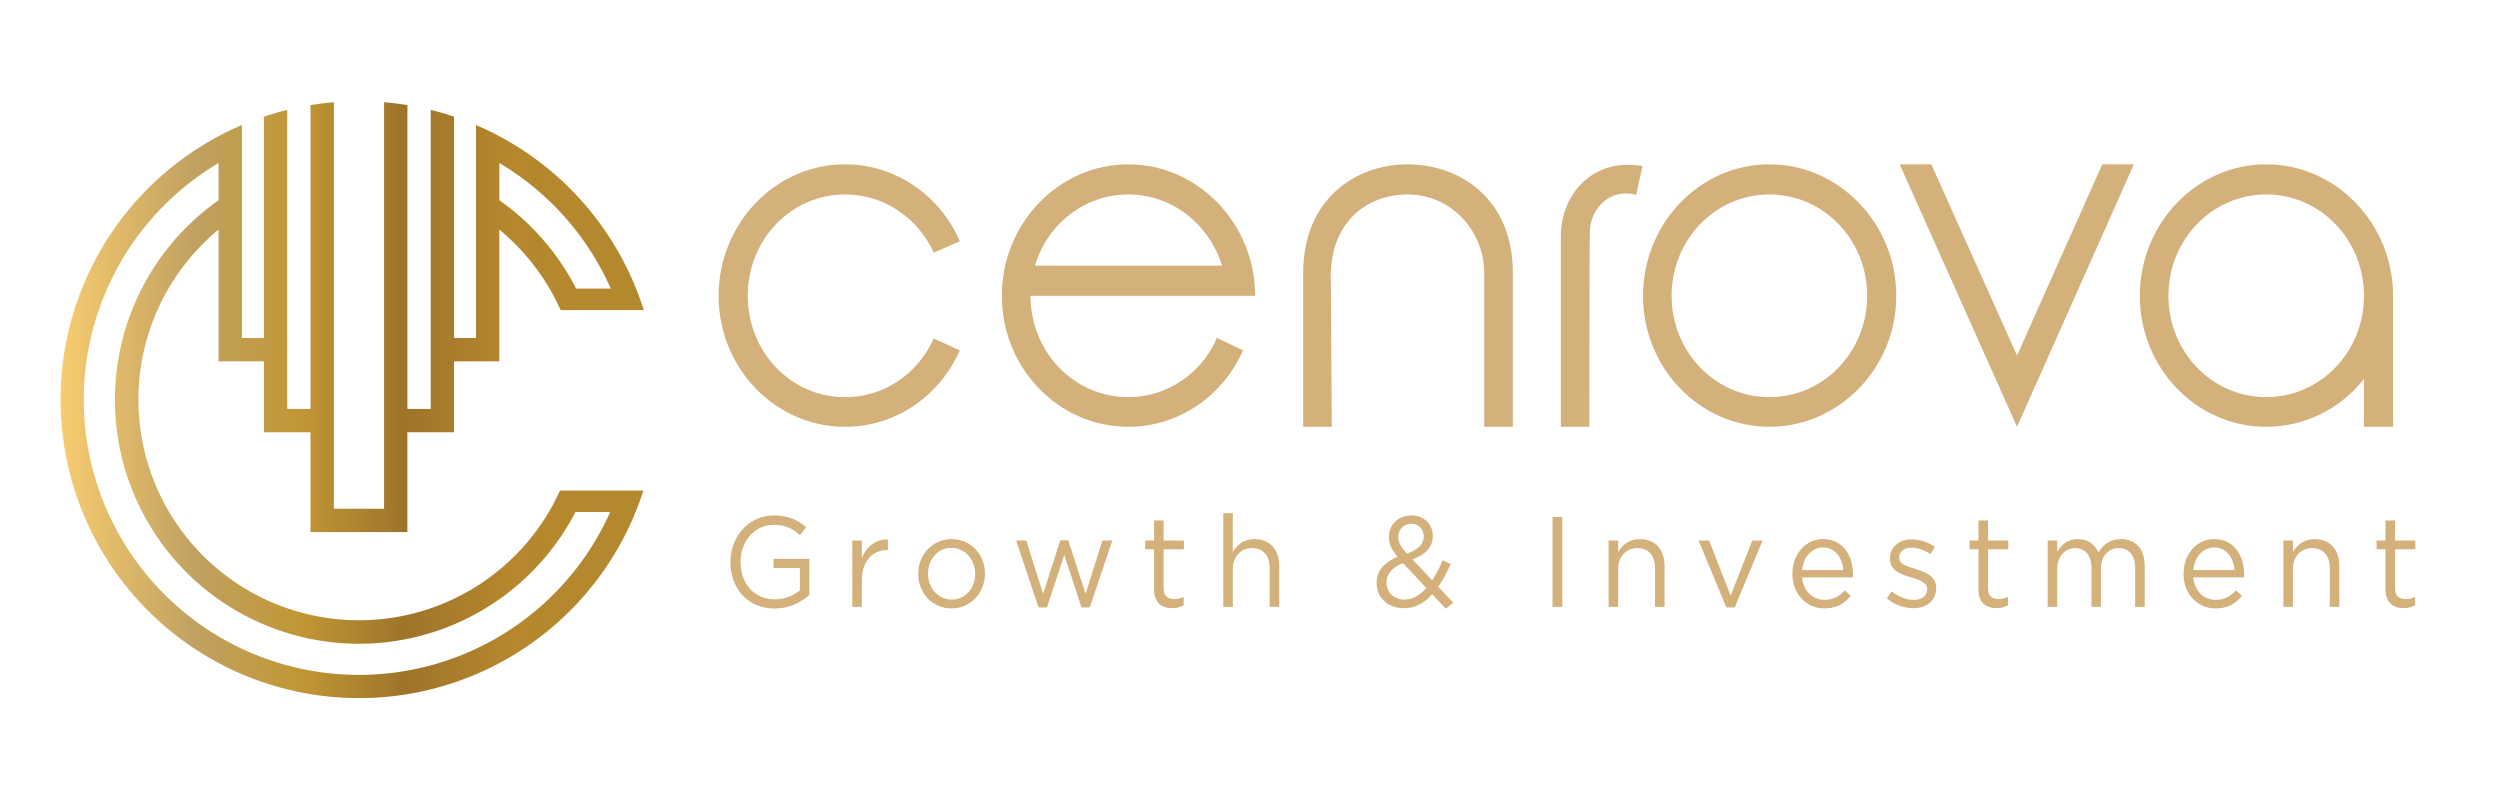 <svg id="Layer_1" data-name="Layer 1" xmlns="http://www.w3.org/2000/svg" xmlns:xlink="http://www.w3.org/1999/xlink" viewBox="0 0 2480 793"><defs><style>.cls-1{fill:url(#linear-gradient);}.cls-2{fill:#d4b07b;}</style><linearGradient id="linear-gradient" x1="60" y1="441.94" x2="638.55" y2="441.94" gradientTransform="matrix(1, 0, 0, -1, 0, 838.94)" gradientUnits="userSpaceOnUse"><stop offset="0" stop-color="#e1c07a"/><stop offset="0" stop-color="#f7cc70"/><stop offset="0.23" stop-color="#c1a161"/><stop offset="0.41" stop-color="#c19735"/><stop offset="0.59" stop-color="#9e742b"/><stop offset="0.77" stop-color="#b6872d"/><stop offset="1" stop-color="#b3892e"/></linearGradient></defs><path class="cls-1" d="M638.42,307.36h.13A296.72,296.72,0,0,0,495.37,135.12q-11.3-6-23.15-11.1V335.29h-21.8V115.72Q439,111.9,427.27,109V405.65H404.16V104.26q-11.45-1.86-23.15-2.84V504.69H331.19V101.42q-11.71,1-23.15,2.84h0V405.65H284.93V189.52h0V165.18h0V132.9h0V109q-11.76,2.91-23.14,6.74h0V335.29H240V124q-11.85,5.05-23.15,11.1A296.13,296.13,0,1,0,628.94,511.74q5.17-12.27,9.29-25.11H555.5A218.81,218.81,0,1,1,216.83,227.74v130.7h44.95V428.8H308v99h96.12v-99h46.26V358.44h44.95V227.75A219.21,219.21,0,0,1,556,307.36h.44v.23h82.14ZM216.83,198.62A242,242,0,1,0,570.89,507.9h34.45A273,273,0,1,1,216.83,161.7Zm389.08,87.7H571.55a242.48,242.48,0,0,0-76.18-87.69V161.68q6.79,4,13.33,8.46A274,274,0,0,1,605.91,286.32Z"/><path class="cls-2" d="M952.17,239.31,926.3,250.65c-15.42-34-48.75-57.74-88-57.74-53.73,0-96.51,44.85-96.51,100.53S784.53,394,838.26,394c39.29,0,72.62-23.71,88-58.25l25.87,11.85c-19.9,44.86-63.18,75.79-113.91,75.79-69.15,0-125.36-58.26-125.36-129.92S769.11,163,838.26,163C889,163,932.77,194.45,952.17,239.31Z"/><path class="cls-2" d="M1245.09,293.44H1022.24c0,55.68,43.27,100.53,97,100.53,39.3,0,73.12-24.23,88-58.77l25.86,12.37c-19.89,44.86-63.17,75.79-113.91,75.79-69.15,0-125.36-58.26-125.36-129.92S1050.09,163,1119.24,163,1245.09,221.78,1245.09,293.44Zm-218.37-29.9h185.54c-12.44-40.73-49.25-70.63-93-70.63S1038.65,222.81,1026.72,263.54Z"/><path class="cls-2" d="M1500.71,423.36h-28.36V271.27c0-43.31-33.83-78.36-75.61-78.36-41.29,0-75.11,27.32-76.61,77.85l1,152.6h-28.36V270.76c0-73.22,51.74-107.24,102.48-107.76h1c52.23,0,104.47,34.54,104.47,107.24V423.36Z"/><path class="cls-2" d="M1623,193.42a33.35,33.35,0,0,0-10-1.55c-20.39,0-35.81,18-35.81,38.67-.5,2.58-.5,135.08-.5,192.82h-28.35V234.67c0-39.7,27.85-71.15,65.66-71.15,5.47,0,9.45.51,15.42,1Z"/><path class="cls-2" d="M1881.1,293.44c0,71.66-56.71,129.92-125.85,129.92s-125.36-58.26-125.36-129.92S1686.1,163,1755.25,163,1881.1,221.78,1881.1,293.44Zm-222.86,0c0,55.68,43.28,100.53,97,100.53s97-44.85,97-100.53-43.28-100.53-97-100.53S1658.24,237.76,1658.24,293.44Z"/><path class="cls-2" d="M1915.85,163l85.06,189.73L2085.47,163h31.34l-115.9,260.36L1884.51,163Z"/><path class="cls-2" d="M2373.92,293.44V423.36h-28.85V375.93c-22.89,28.87-57.71,47.43-97,47.43-69.15,0-125.36-58.26-125.36-129.92S2178.92,163,2248.07,163,2373.92,221.78,2373.92,293.44Zm-222.86,0c0,55.68,43.28,100.53,97,100.53s97-44.85,97-100.53-43.28-100.53-97-100.53S2151.06,237.76,2151.06,293.44Z"/><path class="cls-2" d="M724.62,557.72v-.25c0-24.45,17.31-46.1,43.1-46.1,14.49,0,23.45,4.33,32,11.84l-6.26,7.64c-6.5-6-14.12-10.19-26.15-10.19-19,0-32.66,16.69-32.66,36.55v.26c0,21.27,13.14,37.06,34,37.06a39.6,39.6,0,0,0,24.8-8.91V563.46H767.35v-9.05h35.49V590a50.28,50.28,0,0,1-34.51,13.62C741.32,603.57,724.62,583.2,724.62,557.72Z"/><path class="cls-2" d="M845.45,536.2h9.46v17.19c4.66-10.95,13.87-18.72,25.9-18.34v10.58h-.73c-13.88,0-25.17,10.31-25.17,30.18V602h-9.46Z"/><path class="cls-2" d="M910.91,569.44v-.25c0-18.72,13.87-34.39,33.15-34.39s33,15.54,33,34.13v.26c0,18.72-14.12,34.38-33.28,34.38S910.91,588,910.91,569.44Zm56.48,0v-.25c0-14.14-10.19-25.73-23.58-25.73-13.75,0-23.2,11.59-23.2,25.47v.26c0,14.13,10.07,25.59,23.45,25.59C957.81,594.78,967.39,583.2,967.39,569.44Z"/><path class="cls-2" d="M1008,536.2h10.07l16.7,52.85,17.06-53.1h7.86l17.19,53.1,16.7-52.85h9.82l-22.34,66.35h-8.23l-17.07-52-17.19,52h-8.35Z"/><path class="cls-2" d="M1144.83,584.6V544.86H1136V536.2h8.84V516.33h9.46V536.2h20.13v8.66h-20.13v38.46c0,8.15,4.3,10.95,10.68,10.95a19,19,0,0,0,9.21-2.29v8.41a21.84,21.84,0,0,1-11.42,2.8C1152.45,603.19,1144.83,598,1144.83,584.6Z"/><path class="cls-2" d="M1213.48,509.08h9.45v38.58c4.3-7.13,10.81-12.86,21.73-12.86,15.23,0,24.31,10.7,24.31,26.36V602h-9.45V563.58c0-12.22-6.26-19.86-17.56-19.86-10.93,0-19,8.27-19,20.63V602h-9.45Z"/><path class="cls-2" d="M1420.75,589.44c-7.86,8.78-16.82,13.88-28.12,13.88-15.47,0-27-10.06-27-25v-.26c0-11.84,7.49-20.25,20.75-25.72-5.89-7.14-8.59-12.48-8.59-19.62v-.25c0-11.72,9.08-21.14,22.71-21.14,12,0,20.87,9,20.87,20.12v.26c0,11.33-7.61,18.59-20.25,23.17l19.64,20.76a112.18,112.18,0,0,0,10.31-19.87l8,3.83c-3.81,8.53-7.62,15.91-12.4,22.41l15,15.92-7.36,5.86Zm-5.89-6.24-23-24.58c-11.42,4.45-16.46,11.46-16.46,19.1V578c0,9.56,7.37,16.81,17.93,16.81C1401.6,594.78,1408.6,590.33,1414.86,583.2Zm-2.58-51V532c0-7.13-5.16-12.35-12.16-12.35-7.85,0-13,5.6-13,12.86v.25c0,5.23,2.09,9.3,8.59,16.43C1406.63,545.24,1412.28,539.9,1412.28,532.25Z"/><path class="cls-2" d="M1540.11,512.9h9.7V602h-9.7Z"/><path class="cls-2" d="M1595.74,536.2h9.45v11.46c4.3-7.13,10.81-12.86,21.74-12.86,15.22,0,24.31,10.7,24.31,26.36V602h-9.46V563.58c0-12.22-6.26-19.86-17.55-19.86-10.93,0-19,8.27-19,20.63V602h-9.45Z"/><path class="cls-2" d="M1685,536.2h10.44l21.36,54.64,21.49-54.64h10.19l-27.62,66.35h-8.35Z"/><path class="cls-2" d="M1778.09,569.31v-.25c0-19,12.77-34.26,30.45-34.26,18.79,0,29.59,15.54,29.59,34.77a26,26,0,0,1-.12,3.18h-50.34C1789,587,1798.72,595,1810,595c8.84,0,14.73-3.69,20-9.3l5.89,5.48c-6.38,7.51-14,12.35-26.15,12.35C1792.46,603.57,1778.09,589.69,1778.09,569.31Zm50.47-3.82c-1-11.84-7.49-22.41-20.26-22.41-11.18,0-19.28,9.68-20.63,22.41Z"/><path class="cls-2" d="M1871.79,593.64l4.79-7c6.87,5.48,14.48,8.41,22,8.41,7.74,0,13.14-3.95,13.14-10.44v-.26c0-6.49-7.49-9.17-15.84-11.59-9.82-3-21-6.37-21-18.59v-.26c0-11.33,9.08-18.85,21.61-18.85a41.92,41.92,0,0,1,22.83,7.27L1915,549.7c-5.9-4-12.53-6.37-18.79-6.37-7.49,0-12.28,4.08-12.28,9.56v.25c0,6.24,7.86,8.66,16.33,11.33,9.83,3.06,20.38,7,20.38,18.85v.26c0,12.48-9.94,19.74-22.59,19.74A42.7,42.7,0,0,1,1871.79,593.64Z"/><path class="cls-2" d="M1962.65,584.6V544.86h-8.84V536.2h8.84V516.33h9.46V536.2h20.13v8.66h-20.13v38.46c0,8.15,4.3,10.95,10.68,10.95A18.92,18.92,0,0,0,1992,592v8.41a21.84,21.84,0,0,1-11.42,2.8C1970.27,603.19,1962.65,598,1962.65,584.6Z"/><path class="cls-2" d="M2031.3,536.2h9.45v11.08c4.3-6.62,9.82-12.48,20.51-12.48,10.31,0,16.94,5.6,20.38,13.12,4.66-7.26,11.17-13.12,22.35-13.12,14.73,0,23.57,10.06,23.57,26.49V602h-9.45V563.58c0-12.73-6.14-19.86-16.46-19.86-9.45,0-17.55,7.38-17.55,20.37V602h-9.34V563.33c0-12.36-6.14-19.61-16.33-19.61s-17.68,8.66-17.68,20.75V602h-9.45Z"/><path class="cls-2" d="M2166.13,569.31v-.25c0-19,12.77-34.26,30.45-34.26,18.79,0,29.59,15.54,29.59,34.77a26,26,0,0,1-.12,3.18h-50.34c1.35,14.27,11.05,22.29,22.34,22.29,8.84,0,14.74-3.69,20-9.3l5.89,5.48c-6.39,7.51-14,12.35-26.15,12.35C2180.49,603.57,2166.13,589.69,2166.13,569.31Zm50.46-3.82c-1-11.84-7.49-22.41-20.26-22.41-11.17,0-19.27,9.68-20.62,22.41Z"/><path class="cls-2" d="M2265.1,536.2h9.46v11.46c4.3-7.13,10.8-12.86,21.73-12.86,15.22,0,24.31,10.7,24.31,26.36V602h-9.45V563.58c0-12.22-6.26-19.86-17.56-19.86-10.93,0-19,8.27-19,20.63V602h-9.46Z"/><path class="cls-2" d="M2366.41,584.6V544.86h-8.84V536.2h8.84V516.33h9.46V536.2H2396v8.66h-20.13v38.46c0,8.15,4.29,10.95,10.68,10.95a19,19,0,0,0,9.21-2.29v8.41a21.84,21.84,0,0,1-11.42,2.8C2374,603.19,2366.41,598,2366.41,584.6Z"/></svg>